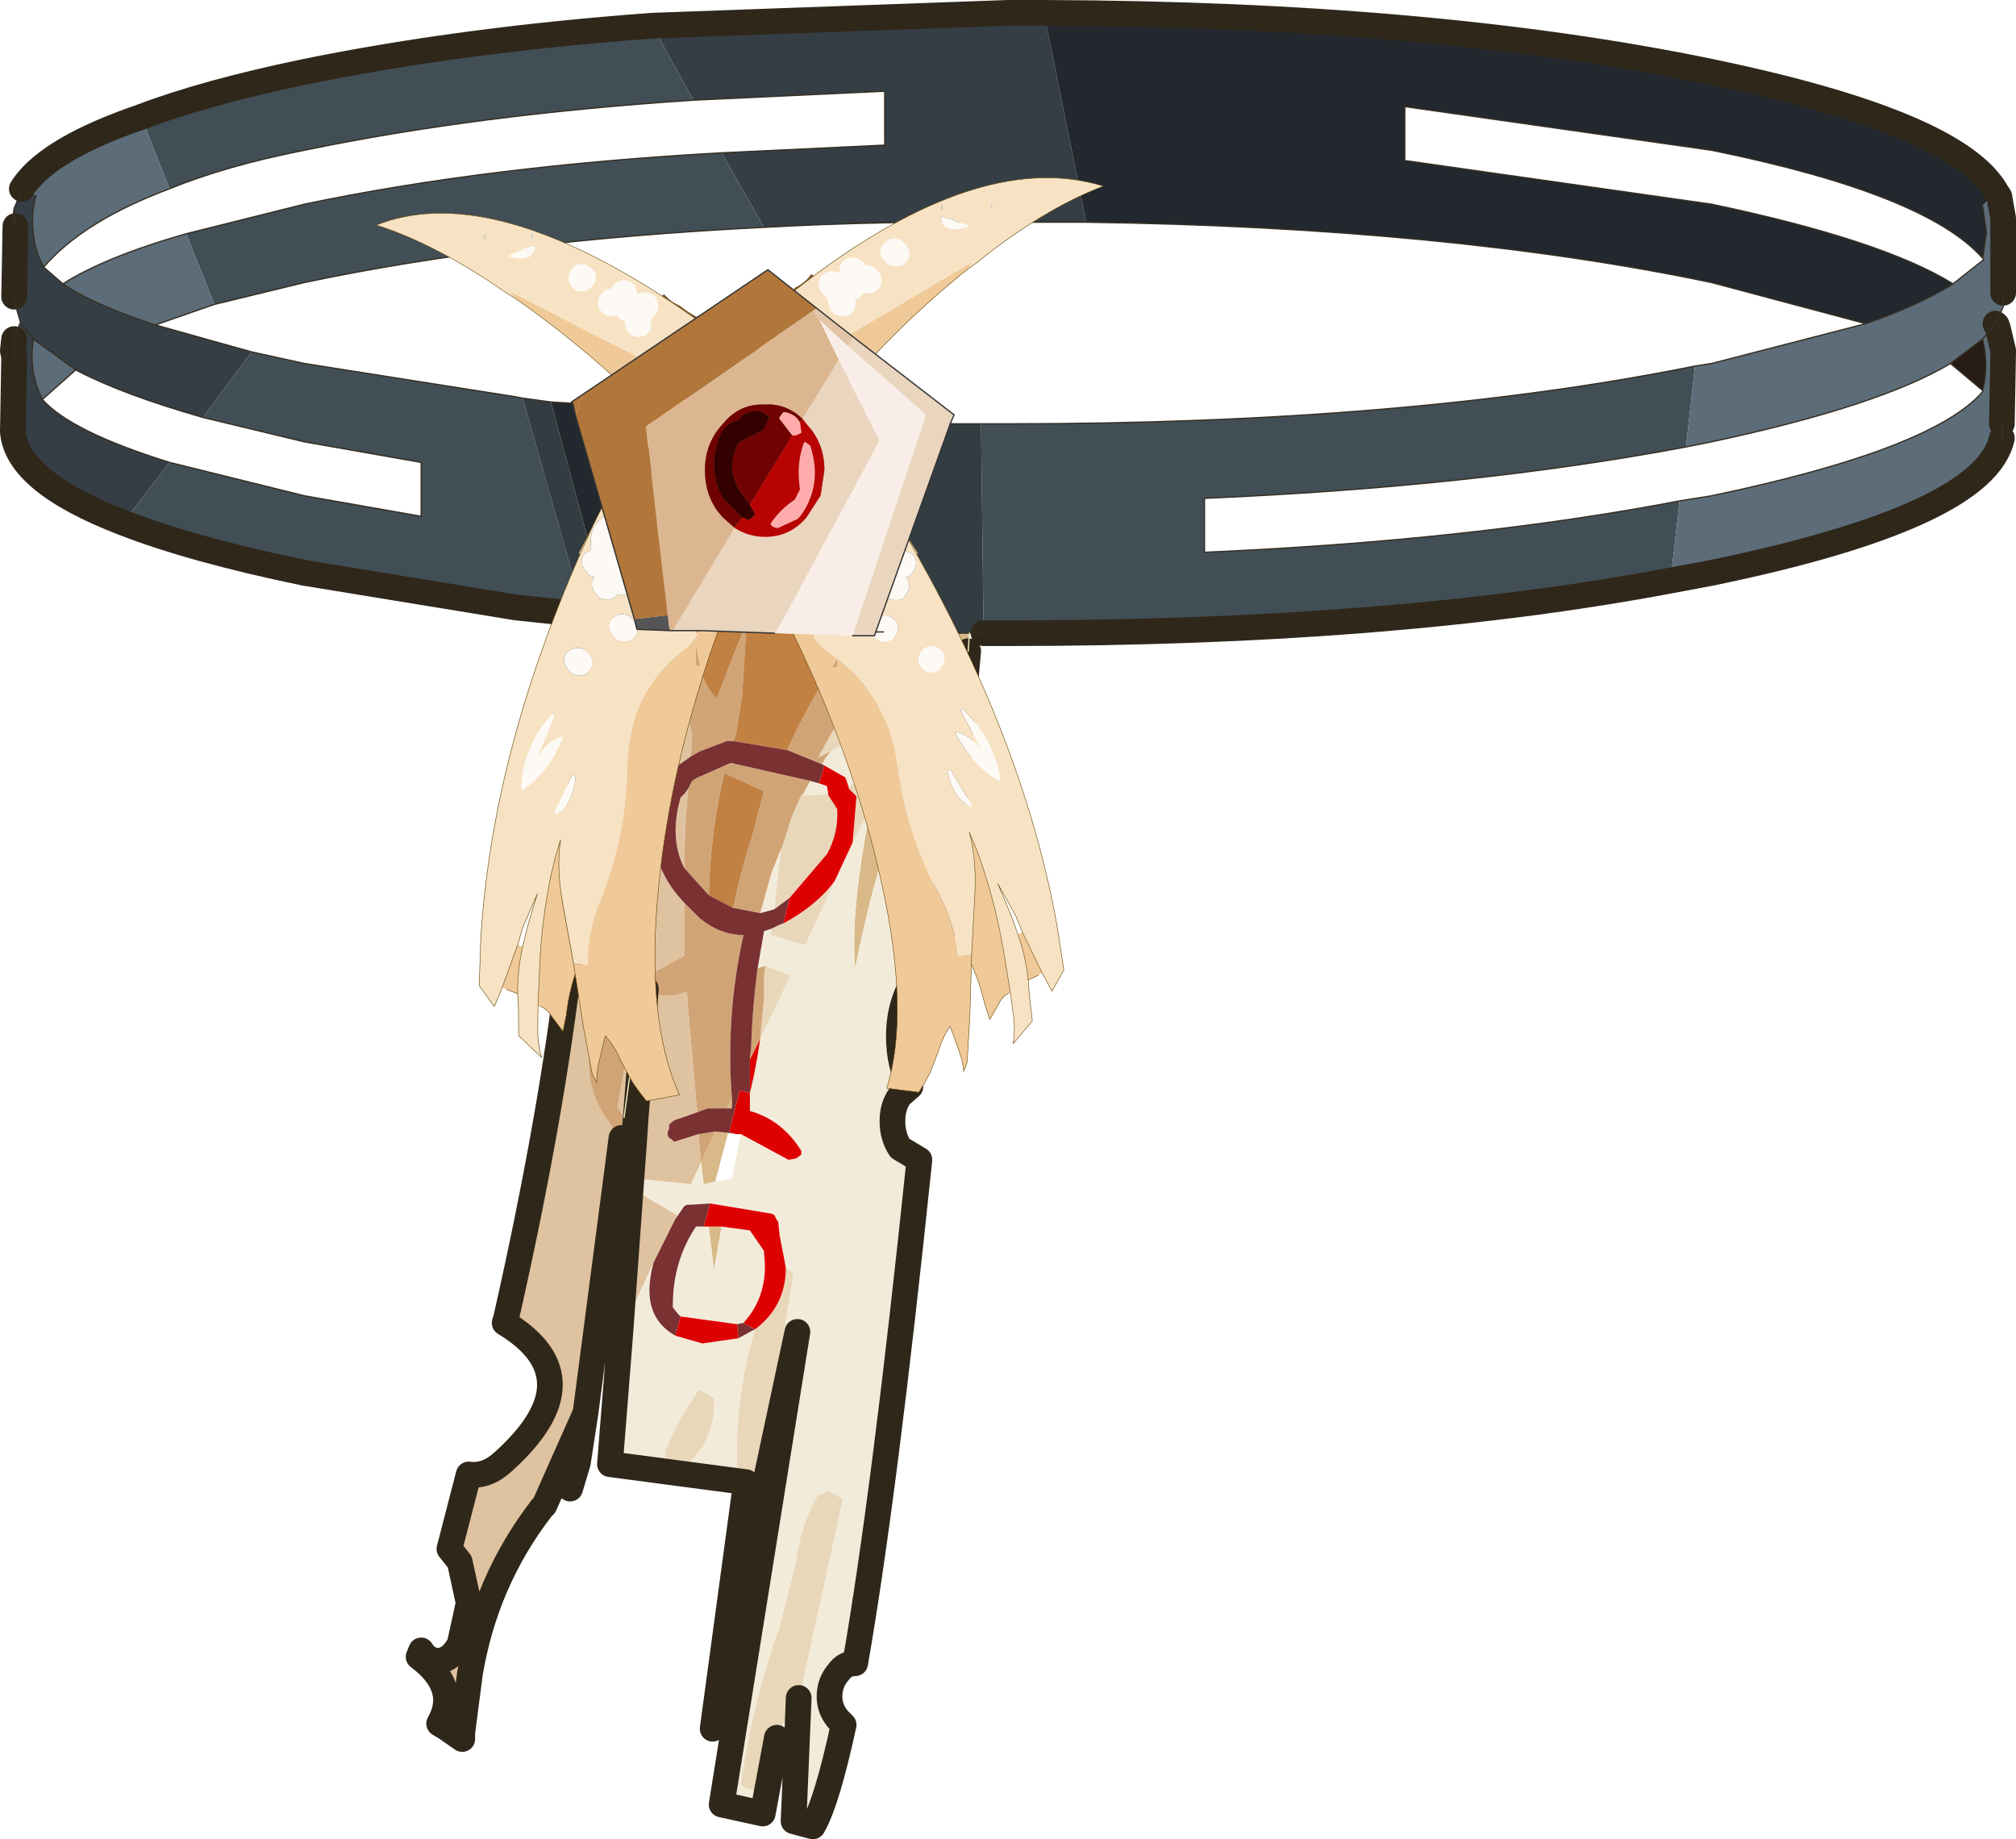 <?xml version="1.0"?>
<svg xmlns="http://www.w3.org/2000/svg" xmlns:xlink="http://www.w3.org/1999/xlink" width="78.5px" height="71.6px"><g transform="matrix(1, 0, 0, 1, -235.75, -164.15)"><use xlink:href="#object-0" width="78.5" height="71.6" transform="matrix(1, 0, 0, 1, 235.75, 164.15)"/><use xlink:href="#object-1" width="104.15" height="34.25" transform="matrix(0.224, 0.316, -0.316, 0.224, 258.6, 167.1)"/><use xlink:href="#object-3" width="104.15" height="34.25" transform="matrix(-0.194, 0.335, 0.359, 0.208, 269.4, 166)"/><use xlink:href="#object-5" width="15.4" height="15.5" transform="matrix(1, 0, 0, 1, 258.05, 174.65)"/></g><defs><g transform="matrix(1, 0, 0, 1, -235.75, -164.15)" id="object-0"><path fill-rule="evenodd" fill="#353e44" stroke="none" d="M261.15 165.15L275 164.65L276.4 164.65L278.05 172.8L275 172.8Q270 172.75 265.5 173L263.85 170.1L270.2 169.8L270.2 167.7L262.75 168.05L261.15 165.15M240.55 184.5Q236.4 182.9 236.25 180.95L236.3 178.05L236.3 177.35L236.3 177.25L236.55 176.7L236.3 175.85L236.3 175.7L236.35 172.95L236.3 172.25L236.35 172.15L236.6 171.5L237.15 171.75Q236.95 172.5 237.05 173.25Q237.1 173.9 237.45 174.55L238.2 175.2Q239.35 176 241.8 176.8L245.55 177.85L243.65 180.4Q240.5 179.5 238.7 178.55L237.05 177.35Q236.85 178.6 237.4 179.7Q238.5 180.95 242.35 182.15L240.55 184.5M237.05 177.35L236.55 176.7L237.05 177.35"/><path fill-rule="evenodd" fill="#424e55" stroke="none" d="M261.15 165.15L262.75 168.05Q254.35 168.6 247.6 170Q244.55 170.6 242.35 171.5L241.25 168.7Q243.75 167.75 247.6 166.95Q253.7 165.7 261.15 165.15M263.85 170.1L265.5 173Q255.4 173.5 247.6 175.15L244.1 176L243 173.25L247.6 172.1Q254.75 170.6 263.85 170.1M300.8 186.75Q289.95 188.8 275 188.8L274.05 188.8L273.95 180.65L275 180.65Q290.6 180.65 301.75 178.4L301.4 181.55Q293.2 183.1 282.65 183.55L282.65 185.65Q293.05 185.2 301.15 183.65L300.8 186.75M257.75 188L255.85 187.8L247.6 186.45Q243.25 185.55 240.55 184.5L242.35 182.15L247.6 183.45L252.15 184.25L252.15 182.15L247.6 181.35L243.65 180.4L245.55 177.85L247.6 178.3L255.85 179.6L256.1 179.65L258.5 188.1L257.75 188"/><path fill-rule="evenodd" fill="#22282d" stroke="none" d="M278.05 172.8L276.4 164.65Q291.55 164.7 302.4 166.95Q312 168.95 313.5 171.65L312.95 172.15L313.1 173.2L312.95 174.2Q310.75 171.7 302.4 170L290.45 168.3L290.45 170.4L302.4 172.1Q309.05 173.5 311.8 175.2Q310.55 176 308.4 176.75L302.4 175.15Q292.15 173 278.05 172.8M259.45 188.15L257.2 179.8L258.05 179.85L258.15 180.3L260.45 188.25L259.45 188.15"/><path fill-rule="evenodd" fill="#5c6c78" stroke="none" d="M313.5 171.65L313.6 171.8L313.75 172.65L313.75 172.75L313.75 175.55L313.75 176.1L313.45 176.75L313.5 176.8L313.55 176.95L313.75 177.8L313.75 177.85L313.7 180.65L313.7 181.2Q313.05 184.25 302.4 186.45L300.8 186.75L301.15 183.65L302.4 183.45Q311 181.65 312.95 179.4L312.95 179.35Q313.2 178.4 312.95 177.35L313.45 176.75L312.95 177.35L311.7 178.3Q308.95 179.95 302.4 181.35L301.4 181.55L301.75 178.4L302.4 178.3L308.4 176.75Q310.55 176 311.8 175.2L313 174.25L312.95 174.2L313.1 173.2L312.95 172.15L313.5 171.65M236.7 171.35Q237.75 169.9 241.25 168.7L242.35 171.5Q239 172.75 237.45 174.55Q237.1 173.9 237.05 173.25Q236.95 172.5 237.15 171.75L236.7 171.35M238.2 175.2Q239.85 174.15 243 173.25L244.1 176L241.8 176.8Q239.35 176 238.2 175.2M238.7 178.55L237.4 179.7Q236.85 178.6 237.05 177.35L238.7 178.55"/><path fill-rule="evenodd" fill="#323c41" stroke="none" d="M274.05 188.8L273.5 188.8L272.85 188.8L271.95 188.8L270.15 188.75L269.85 188.75L272.75 180.65L273.45 180.65L273.95 180.65L274.05 188.8M256.1 179.65L257.2 179.8L259.45 188.15L258.8 188.1L258.7 188.1L258.5 188.1L256.1 179.65"/><path fill-rule="evenodd" fill="#d8b987" stroke="none" d="M273.5 188.8L273.45 189.5L272.55 189.4L272.85 188.8L273.5 188.8M269.75 195.35L272.55 189.4L270.75 195.5L270.65 195.8Q269.65 198.75 269.05 201.85Q268.85 199.65 269.65 195.6L269.7 195.5L269.75 195.35M263.6 210.15L263.15 210.25L263.05 209.4L263.6 208.2L264.1 208.25L263.6 210.15M264.05 207.3L264.25 206.9L264.25 207.3L264.05 207.3M259.8 194.9L258.85 201.35L258.25 203.5L258.45 201.5Q258.75 198.35 259.8 194.9M263.85 211.9L263.55 213.6L263.35 211.9L263.85 211.9"/><path fill-rule="evenodd" fill="#f3ebda" stroke="none" d="M273.45 189.5L272.35 201.35Q271.85 201.55 271.45 202.15Q270.75 203.15 270.75 204.5Q270.75 205.6 271.2 206.45L270.8 206.8Q270.5 207.2 270.5 207.8Q270.5 208.4 270.8 208.85L271.55 209.3Q270.2 222.3 269.05 228.9Q268.65 228.9 268.4 229.25Q268.05 229.65 268.05 230.2Q268.05 230.7 268.4 231.1L268.6 231.3Q267.95 234.3 267.4 235.25L266.65 235.05L266.85 230.25L266.9 230.15L268.55 222.6L268.55 222.5L268.05 222.2L268 222.2L267.6 222.35Q266.9 223.55 266.75 224.95L266.1 227.5Q265 230.6 264.6 233.65Q265.05 234 265.5 233.65L265.55 233.4Q265.7 232.6 266 231.8L265.45 234.75L263.85 234.4L266.8 216L263.5 231.45L264.8 221.85L259.5 221.15L259.9 216.1L261.2 213.3L261.15 213.5Q260.7 215.4 262.05 216.15L263.1 216.45L264.5 216.25L264.95 216L265.15 215.9Q264.35 218.55 264.45 221.45L265.3 221.5L265.45 221.1L266.65 213.7L266.55 213.65L266.35 213.5L266.1 212.2L266.1 212.15L266.05 211.7L266 211.65L265.95 211.55L265.9 211.45L265.8 211.4L263.4 211L262.65 211.05L262.5 211.05L262.4 211.1L262.05 211.6L262.1 211.45L260.4 210.45L260.7 210.05L262.65 210.25L263.05 209.4L263.15 210.25L263.6 210.15L264.25 210.05L264.6 208.3L266.45 209.3L266.75 209.25L266.95 209.1L266.95 209L266.95 208.95Q266.2 207.75 264.95 207.4L264.95 206.7L265.1 206.05L265.25 205.25L265.35 204.6L266.55 202.1L266.5 202.1L265.55 201.75L265.25 201.85L265.5 200.4L265.8 200.3L265.75 200.55L267.1 200.95L268.25 198.45L268.95 196.95L269.75 195.35L269.7 195.5L269.65 195.6Q268.85 199.65 269.05 201.85Q269.65 198.75 270.65 195.8L270.75 195.5L272.55 189.4L273.45 189.5M258.55 219.15L258.25 221.1L257.95 222.1Q257.35 222.25 256.95 222.75L258.55 219.15M254.05 229.3L253.75 231.6L253.75 231.85L253.1 231.4L254.05 229.3M270.2 192.4L270.05 193.65L269.8 194L268.8 194.8L268.7 194.5L268.65 194.4L268.55 194.35L267.85 193.95L267.75 193.9L267.9 193.65L268.1 193.4L268.95 192.95L269.35 191.8L270.15 191.85L270.2 192.4M268 195.05L267.55 195.1L267 195.1L267.3 194.55L267.65 194.65L267.95 194.75L268 195.05M266.15 197.3L265.9 199.55L265.35 199.7L265.8 198.1L266.2 197.1L266.15 197.3M262.25 215.4L262.2 215.35L262.15 215.3L261.95 215.05L261.95 214.95Q261.95 213.25 262.85 211.9L263.15 211.9L263.35 211.9L263.55 213.6L263.85 211.9L264.95 212.05L265.5 212.85L265.5 212.95Q265.7 214.55 264.7 215.65L264.45 215.7L262.25 215.4M263.4 218.5L263 218.25L262.9 218.35Q262.15 219.4 261.65 220.65Q261.6 221.25 262.25 221.3L262.45 221.2Q263.65 220.15 263.55 218.6L263.4 218.5"/><path fill-rule="evenodd" fill="#e9d7ba" stroke="none" d="M266.85 230.25L266.75 230.5L266.6 230.6L266.5 230.75L266 231.8Q265.7 232.6 265.55 233.4L265.5 233.65Q265.05 234 264.6 233.65Q265 230.6 266.1 227.5L266.75 224.95Q266.9 223.55 267.6 222.35L268 222.2L268.05 222.2L268.55 222.5L268.55 222.6L266.9 230.15L266.85 230.25M268.1 193.4L267.6 193.65L268.15 192.65L268.35 192.35Q269.3 190.9 270.5 189.95L270.2 192.4L270.15 191.85L269.35 191.8L268.95 192.95L268.1 193.4M270.05 193.65L269.75 195.35L268.95 196.95L269.1 195.15L268.8 194.85L268.8 194.8L269.8 194L270.05 193.65M268.25 198.45L267.1 200.95L265.75 200.55L265.8 200.3L266.1 200.15L266.25 200.1Q267.55 199.4 268.25 198.45M265.55 201.75L266.5 202.1L266.55 202.1L265.35 204.6L265.5 203L265.5 202.2L265.55 201.75M266.35 213.5L266.55 213.65L266.65 213.7L265.45 221.1L265.3 221.5L264.45 221.45Q264.35 218.55 265.15 215.9Q266.35 215 266.35 213.5M268 195.05L268 195.1L268.35 195.65Q268.4 196.6 267.95 197.4L266.5 199.1L266.3 199.25L265.9 199.55L266.15 197.3L266.6 195.9L266.95 195.1L267 195.1L267.55 195.1L268 195.05M263.4 218.5L263.55 218.6Q263.65 220.15 262.45 221.2L262.25 221.3Q261.6 221.25 261.65 220.65Q262.15 219.4 262.9 218.35L263 218.25L263.4 218.5"/><path fill-rule="evenodd" fill="#dfc29f" stroke="none" d="M259.9 216.1L260.45 208.45L260.5 207.7L260.9 202.65Q261.5 203.05 262.2 202.85L262.5 202.75L262.55 203.5L262.9 207.45L262.2 207.7Q261.95 207.75 261.8 207.95L261.8 208.1L261.75 208.2L261.75 208.3L261.75 208.35L261.8 208.45L261.9 208.5L262 208.6L262.95 208.3L263.05 209.4L262.65 210.25L260.7 210.05L260.4 210.45L262.1 211.45L262.05 211.6L261.2 213.3L259.9 216.1M259.95 208.45L258.55 219.15L256.95 222.75L256.85 222.85Q254.65 225.7 254.05 229.3L253.1 231.4L252.85 231.25Q253.65 229.85 252.05 228.65L252.15 228.4Q252.4 228.8 252.8 228.8Q253.3 228.8 253.65 228.15L254 226.55L253.65 224.95L253.25 224.45L254 221.55Q254.7 221.65 255.35 221.05Q258.95 217.8 255.4 215.65L255.45 215.5Q257.25 207.55 257.95 201.4L258.35 194.9L258.35 194L258.35 193.95Q258.3 190.55 257.75 188L258.5 188.1L258.7 188.1Q258.3 190.3 258.7 192.5L258.85 192.65L259.25 191.9L260.5 189.35L260.8 188.65L260.95 188.65L261 188.95L261 189.2L260.95 189.5Q260.85 190.7 260.35 191.9L259.85 192.95Q259.5 193.5 259.55 194Q259.5 194.45 259.8 194.9Q260 193.35 260.55 192Q261 190.8 261.75 189.75L262.2 189.1L262.5 188.7L262.85 188.7L262.85 188.8L262.85 189.25L262.85 189.6L262.85 190.05L262.8 191.05L262.45 191.3L262.7 192.85L262.65 193.6L261.8 194.2Q260.35 197.15 262.4 199.3L262.4 200.3L262.4 201.35L260.95 202.15L261.05 200.35L260.05 207.65L259.8 207.25L260.45 203.5L259.7 203.05Q257.95 205.2 259.2 207.45L259.6 208.05L259.95 208.45M262.55 194.85Q262.4 196.4 262.4 197.95Q261.8 196.8 262.25 195.2L262.4 195.05L262.55 194.85M259.8 194.9Q258.75 198.35 258.45 201.5L258.25 203.5L258.85 201.35L259.8 194.9"/><path fill-rule="evenodd" fill="#d1a476" stroke="none" d="M260.45 208.45L259.95 208.45L259.6 208.05L259.2 207.45Q257.95 205.2 259.7 203.05L260.45 203.5L259.8 207.25L260.05 207.65L260.5 207.7L260.45 208.45M272.85 188.8L272.55 189.4L269.75 195.35L270.05 193.65L270.2 192.4L270.5 189.95Q269.3 190.9 268.35 192.35L268.15 192.65L267.6 193.65L268.1 193.4L267.9 193.65L267.75 193.9L266.4 193.35Q267.15 191.7 268.15 190.15L268.35 190.1L268.3 191.35L270.9 189L270.95 189.1Q270.95 190.55 271.25 191.5Q271.95 190.45 271.95 188.8L272.85 188.8M260.95 188.65L261.5 188.7Q261.25 189.05 261.25 189.6L261.25 189.75L261.5 189.7L261.75 189.35L261.85 189.1L262.25 188.9L262.2 188.75L262.15 188.7L262.5 188.7L262.2 189.1L261.75 189.75Q261 190.8 260.55 192Q260 193.35 259.8 194.9Q259.5 194.45 259.55 194Q259.5 193.5 259.85 192.95L260.35 191.9Q260.85 190.7 260.95 189.5L261 189.2L261 188.95L260.95 188.65M264.65 188.75L264.8 188.75L264.7 190.35L264.65 191.2L264.4 192.8L264.3 193L264.05 193L263 193.4L262.65 193.6L262.7 192.85L262.45 191.3L262.8 191.05L262.85 190.05L263 190.1Q263.15 190.8 263.65 191.35L264.65 188.8L264.65 188.75M265.25 201.85L265.55 201.75L265.5 202.2L265.5 203L265.35 204.6L264.95 205.4L265 204.9Q265.05 203.35 265.25 201.85M267 195.1L266.95 195.1L266.6 195.9L266.15 197.3L266.2 197.1L265.8 198.1L265.35 199.7L264.35 199.5L264.3 199.5Q264.6 198.05 265.05 196.65L265.5 194.95L263.95 194.25Q263.4 196.6 263.35 199L262.4 197.95Q262.4 196.4 262.55 194.85L262.7 194.55L262.85 194.45L264.2 193.85L267.3 194.55L267 195.1M262.4 199.3L263 199.9Q263.8 200.55 264.7 200.55Q264 203.7 264.25 206.9L264.05 207.3L263.3 207.3L262.9 207.45L262.55 203.5L262.5 202.75L262.2 202.85Q261.5 203.05 260.9 202.65L260.95 202.15L262.4 201.35L262.4 200.3L262.4 199.3M263.6 208.2L263.05 209.4L262.95 208.3L263.6 208.2"/><path fill-rule="evenodd" fill="#6d4d41" stroke="none" d="M236.6 171.5L236.7 171.35L237.15 171.75L236.6 171.5"/><path fill-rule="evenodd" fill="#261b15" stroke="none" d="M312.95 179.35L311.7 178.3L312.95 177.35Q313.2 178.4 312.95 179.35"/><path fill-rule="evenodd" fill="#c08143" stroke="none" d="M258.7 188.1L258.8 188.1L259.45 188.15L260.45 188.25L260.55 188.65L260.8 188.65L260.5 189.35L259.25 191.9L258.85 192.65L258.7 192.5Q258.3 190.3 258.7 188.1M262.85 188.8L263.05 188.7L264.65 188.75L264.65 188.8L263.65 191.35Q263.15 190.8 263 190.1L262.85 189.25L262.85 188.8M264.8 188.75L268.95 188.9L268.95 188.95L268.95 188.9L269.8 188.9L269.85 188.75L270.15 188.75L271.95 188.8Q271.95 190.45 271.25 191.5Q270.95 190.55 270.95 189.1L270.9 189L268.3 191.35L268.35 190.1L268.35 189.8L268.15 190.15Q267.15 191.7 266.4 193.35L264.3 193L264.4 192.8L264.65 191.2L264.7 190.35L264.8 188.75M263.35 199Q263.4 196.6 263.95 194.25L265.5 194.95L265.05 196.65Q264.6 198.05 264.3 199.5L263.35 199"/><path fill-rule="evenodd" fill="#b1763a" stroke="none" d="M258.05 179.85L258 179.8L258.45 179.5L258.15 180.3L258.05 179.85"/><path fill-rule="evenodd" fill="#84622b" stroke="none" d="M261.5 188.7L262.15 188.7L262.2 188.75L262.25 188.9L261.85 189.1L261.75 189.35L261.5 189.7L261.25 189.75L261.25 189.6Q261.25 189.05 261.5 188.7"/><path fill-rule="evenodd" fill="#793132" stroke="none" d="M264.3 193L266.4 193.35L267.75 193.9L267.85 193.95L267.65 194.65L267.3 194.55L264.2 193.85L262.85 194.45L262.7 194.55L262.55 194.85L262.4 195.05L262.25 195.2Q261.8 196.8 262.4 197.95L263.35 199L264.3 199.5L264.35 199.5L265.35 199.7L265.9 199.55L266.3 199.25L266.5 199.1L266.25 200.1L266.1 200.15L265.8 200.3L265.5 200.4L265.25 201.85Q265.05 203.35 265 204.9L264.95 205.4L264.95 206.7L264.55 206.6L264.15 208.2L264.4 208.3L264.1 208.25L263.6 208.2L262.95 208.3L262 208.6L261.9 208.5L261.8 208.45L261.75 208.35L261.75 208.3L261.75 208.2L261.8 208.1L261.8 207.95Q261.95 207.75 262.2 207.7L262.9 207.45L263.3 207.3L264.05 207.3L264.25 207.3L264.25 206.9Q264 203.7 264.7 200.55Q263.8 200.55 263 199.9L262.4 199.3Q260.35 197.15 261.8 194.2L262.65 193.6L263 193.4L264.05 193L264.3 193M262.05 211.6L262.4 211.1L262.5 211.05L262.65 211.05L263.4 211L263.15 211.9L262.85 211.9Q261.95 213.25 261.95 214.95L261.95 215.05L262.15 215.3L262.2 215.35L262.25 215.4L262.05 216.15Q260.7 215.4 261.15 213.5L261.2 213.3L262.05 211.6M265.15 215.9L264.95 216L264.5 216.25L264.45 215.7L264.7 215.65L265.15 215.9"/><path fill-rule="evenodd" fill="#de0101" stroke="none" d="M268.95 196.95L268.25 198.45Q267.55 199.4 266.25 200.1L266.5 199.1L267.95 197.4Q268.4 196.6 268.35 195.65L268 195.1L268 195.05L267.95 194.75L267.65 194.65L267.85 193.95L268.55 194.35L268.65 194.4L268.7 194.5L268.8 194.8L268.8 194.85L269.1 195.15L268.95 196.95M265.35 204.6L265.25 205.25L265.1 206.05L264.95 206.7L264.95 207.4Q266.2 207.75 266.95 208.95L266.95 209L266.95 209.1L266.75 209.25L266.45 209.3L264.6 208.3L264.4 208.3L264.15 208.2L264.55 206.6L264.95 206.7L264.95 205.4L265.35 204.6M263.4 211L265.8 211.4L265.9 211.45L265.95 211.55L266 211.65L266.05 211.7L266.1 212.15L266.1 212.2L266.35 213.5Q266.35 215 265.15 215.9L264.7 215.65Q265.7 214.55 265.5 212.95L265.5 212.85L264.95 212.05L263.85 211.9L263.35 211.9L263.15 211.9L263.4 211M264.5 216.25L263.1 216.45L262.05 216.15L262.25 215.4L264.45 215.7L264.5 216.25"/><path fill="none" stroke="#2f271a" stroke-width="1" stroke-linecap="round" stroke-linejoin="round" d="M276.4 164.65L275 164.65L261.15 165.15Q253.7 165.7 247.6 166.95Q243.75 167.75 241.25 168.7Q237.75 169.9 236.7 171.35L236.6 171.5M276.4 164.65Q291.55 164.7 302.4 166.95Q312 168.95 313.5 171.65L313.6 171.8L313.75 172.65L313.75 172.75L313.75 175.55M313.45 176.75L313.5 176.8L313.55 176.95L313.75 177.8L313.75 177.85L313.7 180.65M313.7 181.2Q313.05 184.25 302.4 186.45L300.8 186.75Q289.95 188.8 275 188.8L274.05 188.8M273.45 189.5L272.35 201.35Q271.85 201.55 271.45 202.15Q270.75 203.15 270.75 204.5Q270.75 205.6 271.2 206.45L270.8 206.8Q270.5 207.2 270.5 207.8Q270.5 208.4 270.8 208.85L271.55 209.3Q270.2 222.3 269.05 228.9Q268.65 228.9 268.4 229.25Q268.05 229.65 268.05 230.2Q268.05 230.7 268.4 231.1L268.6 231.3Q267.95 234.3 267.4 235.25L266.65 235.05L266.85 230.25M266 231.8L265.45 234.75L263.85 234.4L266.8 216L263.5 231.45L264.8 221.85L259.5 221.15L259.9 216.1L260.45 208.45L260.5 207.7L260.9 202.65M259.95 208.45L258.55 219.15L258.25 221.1L257.95 222.1M256.95 222.75L256.85 222.85Q254.65 225.7 254.05 229.3L253.75 231.6L253.75 231.85L253.1 231.4L252.85 231.25Q253.65 229.85 252.05 228.65L252.15 228.4Q252.4 228.8 252.8 228.8Q253.3 228.8 253.65 228.15L254 226.55L253.65 224.95L253.25 224.45L254 221.55Q254.7 221.65 255.35 221.05Q258.95 217.8 255.4 215.65L255.45 215.5Q257.25 207.55 257.95 201.4L258.35 194.9L258.35 194L258.35 193.95Q258.3 190.55 257.75 188L255.85 187.8L247.6 186.45Q243.25 185.55 240.55 184.5Q236.4 182.9 236.25 180.95L236.3 178.05L236.25 177.8L236.3 177.35M236.3 175.7L236.35 172.95M256.95 222.75L258.55 219.15"/><path fill="none" stroke="#362f23" stroke-width="0.05" stroke-linecap="round" stroke-linejoin="round" d="M262.75 168.05L270.2 167.7L270.2 169.8L263.85 170.1Q254.75 170.6 247.6 172.1L243 173.25Q239.85 174.15 238.2 175.2L237.45 174.55Q239 172.75 242.35 171.5Q244.55 170.6 247.6 170Q254.35 168.6 262.75 168.05M265.5 173Q270 172.75 275 172.8L278.05 172.8Q292.15 173 302.4 175.15L308.4 176.75L302.4 178.3L301.75 178.4Q290.6 180.65 275 180.65L273.95 180.65L273.45 180.65M313.75 175.55L313.75 176L313.75 176.1L313.45 176.75L312.95 177.35Q313.2 178.4 312.95 179.35L312.95 179.4Q311 181.65 302.4 183.45L301.15 183.65Q293.05 185.2 282.65 185.65L282.65 183.55Q293.2 183.1 301.4 181.55L302.4 181.35Q308.95 179.95 311.7 178.3L312.95 179.35M313.7 180.65L313.75 181.1L313.7 181.2L313.7 180.65M274.05 188.8L273.5 188.8L272.85 188.8L271.95 188.8L270.15 188.75M236.3 177.35L236.3 177.25L236.55 176.7L236.3 175.85L236.3 175.7M236.35 172.95L236.25 172.65L236.3 172.25L236.35 172.15L236.6 171.5M257.2 179.8L256.1 179.65L255.85 179.6L247.6 178.3L245.55 177.85L241.8 176.8L244.1 176L247.6 175.15Q255.4 173.5 265.5 173M258.5 188.1L258.7 188.1L258.8 188.1L259.45 188.15L260.45 188.25M257.2 179.8L258.05 179.85M243.65 180.4L247.6 181.35L252.15 182.15L252.15 184.25L247.6 183.45L242.35 182.15Q238.5 180.95 237.4 179.7L238.7 178.55L237.05 177.35Q236.85 178.6 237.4 179.7M257.75 188L258.5 188.1M312.95 174.2L313 174.25L311.8 175.2Q310.55 176 308.4 176.75M312.95 172.15L313.1 173.2L312.95 174.2Q310.75 171.7 302.4 170L290.45 168.3L290.45 170.4L302.4 172.1Q309.05 173.5 311.8 175.2M313.75 175.55L313.75 176.1M312.95 177.35L311.7 178.3M237.15 171.75Q236.95 172.5 237.05 173.25Q237.1 173.9 237.45 174.55M236.3 172.25L236.35 172.95M236.3 177.35L236.3 178.05M238.2 175.2Q239.35 176 241.8 176.8M236.55 176.7L237.05 177.35M238.7 178.55Q240.5 179.5 243.65 180.4"/><path fill="none" stroke="#f1e8b8" stroke-width="0.05" stroke-linecap="round" stroke-linejoin="round" d="M273.5 188.8L273.45 189.5M260.05 207.65L261.05 200.35L260.95 202.15"/><path fill="none" stroke="#333333" stroke-width="0.05" stroke-linecap="round" stroke-linejoin="round" d="M258.05 179.85L258 179.8L258.45 179.5"/></g><g transform="matrix(1, 0, 0, 1, -19.8, 0.4)" id="object-1"><use xlink:href="#object-2" width="104.15" height="34.25" transform="matrix(1, 0, 0, 1, 19.8, -0.4)"/></g><g transform="matrix(1, 0, 0, 1, -19.8, 0.4)" id="object-2"><path fill-rule="evenodd" fill="#f0c999" stroke="none" d="M119.55 18.3Q119.45 19.1 119.85 19.75L120.6 21.4L119 20.9Q117.05 20.1 115 19.7L119.05 22.75L122.8 25.75L123.35 26.55Q122.5 26.05 121.05 25.65L118.85 25.05Q119.3 26.3 120.25 27.5L121.5 29.4L122 30.4L122.45 31.45L120.25 33.85Q115.45 27.55 103.15 22.35Q92.3 17.75 79 15.35L75.6 14.8L74.2 14.6L67.6 13.8L67.6 13.6L67.6 9.75L67.6 5.8L69.7 7.3L71.1 8.4L74.75 11.05L77.75 13.1L78.2 13.35L79.3 13.7L80.8 13.5Q87.5 10.65 94.45 14.25Q100.45 17.4 107.35 18.3Q110.65 18.7 113.55 20.3L114.2 19.1L109.6 15.45Q106.7 13.15 104.05 12.2Q106.85 12.75 109.6 13.75L110.2 13.95Q113 14.95 115.7 16.25L119.6 18.15L119.55 18.3M53.4 13.5L51.9 13.75Q42.15 15.4 33.8 18.45L32.9 18.5L42.2 13.65L42.85 13.3L45.6 11.85L53 8.05L53.85 9.6L53.9 9.75L54.6 10.95L55.45 11.95L56.2 12.9L56.3 13.05L53.4 13.5M119.85 14.4L119.8 14.85L119.6 15.95Q117.55 14.8 115.25 14.15L115.35 13.65L119.85 14.4M115 19.7L114.2 19.1L115 19.7"/><path fill-rule="evenodd" fill="#ac7b40" stroke="none" d="M67.6 13.6L64.5 13.5L64.1 13.5L61.35 13.45Q57.25 13.35 53.4 13.5L56.3 13.05L56.2 12.9L55.45 11.95L54.6 10.95L53.9 9.75L53.85 9.6L53 8.05L52.1 6.5L51.35 5.35L53.1 8.05L54.65 7.85Q54.1 8.25 53.7 8.9L57.1 9.4L62 9.9L62 10L62.15 9.95L67.4 9.75L67.6 9.75L67.6 13.6M67.35 0.65L67.35 0.45L67.6 0.5L67.6 1.55L67.6 1.65L67.6 1.7L67.4 1L67.35 0.65M51.2 3.3L50.85 4.5L50.2 3.45L51.25 3.15L51.2 3.3"/><path fill-rule="evenodd" fill="#f7e3c4" stroke="none" d="M33.8 18.45L33 18.8L30.7 19.65Q24 22.35 19.8 25.55Q22.55 14.25 41.8 6.4L42.2 6.25Q46.05 4.7 50.2 3.45L50.85 4.5L50.85 4.55L51.35 5.35L52.1 6.5L53 8.05L45.6 11.85L42.85 13.3L42.2 13.65L32.9 18.5L33.8 18.45M67.35 0.45L67.35 0L67.6 0L67.6 -0.4L75.1 0.05L78.2 0.2L78.2 0.35Q100.3 2.65 116.85 10.45L120.85 12.45L121.9 14.65L121 14.55L119.85 14.4L115.35 13.65L113.6 13.25L109.9 12.85L110.4 12.95L113.5 13.65L115.25 14.15Q117.55 14.8 119.6 15.95L120.75 16.65L123.2 18L123.95 20.9Q122.85 19.8 121.3 19.05L119.6 18.15L115.7 16.25Q113 14.95 110.2 13.95L109.6 13.75Q106.85 12.75 104.05 12.2Q106.7 13.15 109.6 15.45L114.2 19.1L113.55 20.3Q110.65 18.7 107.35 18.3Q100.45 17.4 94.45 14.25Q87.5 10.65 80.8 13.5L79.3 13.7L78.2 13.35L77.75 13.1L74.75 11.05L71.1 8.4L69.7 7.3L67.6 5.8L67.6 1.7L67.6 1.65Q68.5 2 67.6 1.55L67.6 0.5L67.35 0.45M101.65 6.75L101.4 6.5Q97.55 4.75 93.55 5.6L93.55 5.85L98.3 6.45Q96.15 6.4 94.95 7.55Q98.85 8.1 101.65 6.75M102.15 10.55L101.85 10.4L97.8 10.1Q97.7 10.45 97.9 10.5Q100.55 11.6 102.15 10.55M89.05 5.3L88.8 4.65Q88.4 3.9 87.6 3.85L87.35 3.95Q86.4 4.2 86.3 5.25L86.4 5.65Q86.65 6.45 87.45 6.6Q88.8 6.7 89.05 5.3M82.45 5.95L82.15 6Q81.2 6.25 81.1 7.3L81.25 7.7Q81.45 8.5 82.25 8.7Q83.6 8.75 83.85 7.35L83.6 6.7Q83.25 5.95 82.45 5.95M79.55 2.55L79.45 2.6L79.6 2.1L79.35 1.5Q79 0.75 78.2 0.65L78.15 0.65L77.85 0.75L77.3 1.05Q74.4 -1 72.35 1.9Q71.95 1.25 71.2 1.25L70.9 1.3L70.55 1.45L70.3 1.65Q69.9 1.95 69.85 2.6L69.95 3.05Q70.25 3.8 71.05 3.95L71.2 4L71 4.4Q71.05 5.2 71.55 6Q72.8 7.9 74.1 8.6Q76.1 9.7 78.2 7.6L79.35 6.15L79.8 5.3Q80.8 5.2 81.05 4L80.8 3.35Q80.4 2.55 79.55 2.55M78.2 0.35L75.1 0.05L78.2 0.35M48.2 5.85L47.95 6.15L47.5 7.25Q47.5 7.55 47.75 7.45Q49.45 6.65 48.2 5.85M44.3 9.15L43.45 8.4L43.45 8.25L43.25 7.65Q42.9 7 42.2 6.9L42 6.85L41.75 6.9Q40.75 7.2 40.7 8.2L40.75 8.3Q40.35 7.9 39.75 7.9L39.5 7.95Q38.55 8.2 38.5 9.2L38.55 9.7L38.7 9.95Q38.45 10.25 38.45 10.65L38.55 11.1Q38.75 11.9 39.6 12.1Q40.8 12.2 41.15 11.05Q41.8 11.05 42.2 10.7Q42.5 11 42.95 11.1Q44.25 11.15 44.5 9.75L44.3 9.15M34.7 11.65L34.85 12.15Q35.1 12.95 35.9 13.1Q37.2 13.2 37.45 11.75L37.3 11.15Q36.9 10.35 36.05 10.35L35.8 10.45Q34.85 10.65 34.7 11.65M29.5 13.35Q30.55 13.8 29.5 13.2L29.5 13.35M30.35 14.8L30.2 14.7L30.2 14.8L30.35 14.9L30.05 16.35L30.1 16.5Q32.05 14.9 30.75 13.75L30.55 14L30.35 14.8M26.8 17.15L26.8 17.25Q27.9 17.8 26.8 17.15"/><path fill-rule="evenodd" fill="#78552c" stroke="none" d="M42.2 6.25L42.2 5.95Q43.15 5.9 44.15 5.3Q45.5 4.95 47 4L47.1 3.95L49.95 3.1L51.05 2.7L51.2 2.65L67.35 0.65L67.4 1L67.6 1.7L67.6 5.8L67.6 9.75L67.4 9.75L62.15 9.95L62 10L62 9.9L57.1 9.4L53.7 8.9Q54.1 8.25 54.65 7.85L53.1 8.05L51.35 5.35L50.85 4.55L50.85 4.5L51.2 3.3L51.25 3.15L50.2 3.45Q46.05 4.7 42.2 6.25M62 1.95L51.2 3.3L62 1.95"/><path fill-rule="evenodd" fill="#fdf9f4" stroke="none" d="M101.65 6.75Q98.85 8.1 94.95 7.55Q96.15 6.4 98.3 6.45L93.55 5.85L93.55 5.6Q97.55 4.75 101.4 6.5L101.65 6.75M102.15 10.55Q100.55 11.6 97.9 10.5Q97.7 10.45 97.8 10.1L101.85 10.4L102.15 10.55M89.05 5.3Q88.8 6.7 87.45 6.6Q86.65 6.45 86.4 5.65L86.3 5.25Q86.4 4.2 87.35 3.95L87.6 3.85Q88.4 3.9 88.8 4.65L89.05 5.3M82.45 5.95Q83.25 5.95 83.6 6.7L83.85 7.35Q83.6 8.75 82.25 8.7Q81.45 8.5 81.25 7.7L81.1 7.3Q81.2 6.25 82.15 6L82.45 5.95M79.55 2.55Q80.4 2.55 80.8 3.35L81.05 4Q80.8 5.2 79.8 5.3L79.35 6.15L78.2 7.6Q76.1 9.7 74.1 8.6Q72.8 7.9 71.55 6Q71.05 5.2 71 4.4L71.2 4L71.05 3.95Q70.25 3.8 69.95 3.05L69.85 2.6Q69.9 1.95 70.3 1.65L70.55 1.45L70.9 1.3L71.2 1.25Q71.95 1.25 72.35 1.9Q74.4 -1 77.3 1.05L77.85 0.75L78.15 0.65L78.2 0.65Q79 0.75 79.35 1.5L79.6 2.1L79.45 2.6L79.55 2.55M67.6 1.55Q68.5 2 67.6 1.65L67.6 1.55M48.2 5.85Q49.45 6.65 47.75 7.45Q47.5 7.55 47.5 7.25L47.95 6.15L48.2 5.85M44.3 9.15L44.5 9.75Q44.25 11.15 42.95 11.1Q42.5 11 42.2 10.7Q41.8 11.05 41.15 11.05Q40.8 12.2 39.6 12.1Q38.75 11.9 38.55 11.1L38.45 10.65Q38.45 10.25 38.7 9.95L38.55 9.7L38.5 9.2Q38.55 8.2 39.5 7.95L39.75 7.9Q40.35 7.9 40.75 8.3L40.7 8.2Q40.75 7.2 41.75 6.9L42 6.85L42.2 6.9Q42.9 7 43.25 7.65L43.45 8.25L43.45 8.4L44.3 9.15M34.7 11.65Q34.85 10.65 35.8 10.45L36.05 10.35Q36.9 10.35 37.3 11.15L37.45 11.75Q37.2 13.2 35.9 13.1Q35.1 12.95 34.85 12.15L34.7 11.65M29.5 13.35L29.5 13.2Q30.55 13.8 29.5 13.35M30.35 14.8L30.55 14L30.75 13.75Q32.05 14.9 30.1 16.5L30.05 16.35L30.35 14.9L30.2 14.8L30.2 14.7L30.35 14.8M26.8 17.15Q27.9 17.8 26.8 17.25L26.8 17.15"/><path fill="none" stroke="#644809" stroke-width="0.05" stroke-linecap="round" stroke-linejoin="round" d="M119.55 18.3Q119.45 19.1 119.85 19.75L120.6 21.4L119 20.9Q117.05 20.1 115 19.7L119.05 22.75L122.8 25.75L123.35 26.55Q122.5 26.05 121.05 25.65L118.85 25.05Q119.3 26.3 120.25 27.5L121.5 29.4L122 30.4L122.45 31.45L120.25 33.85Q115.45 27.55 103.15 22.35Q92.3 17.75 79 15.35L75.6 14.8L74.2 14.6L67.6 13.8M67.6 13.6L64.5 13.5L64.1 13.5L61.35 13.45Q57.25 13.35 53.4 13.5L51.9 13.75Q42.15 15.4 33.8 18.45L33 18.8L30.7 19.65Q24 22.35 19.8 25.55Q22.55 14.25 41.8 6.4L42.2 6.25Q46.05 4.7 50.2 3.45L51.25 3.15M67.6 -0.4L75.1 0.05L78.2 0.2M78.2 0.35Q100.3 2.65 116.85 10.45L120.85 12.45L121.9 14.65L121 14.55L119.85 14.4L115.35 13.65L113.6 13.25L109.9 12.85L110.4 12.95L113.5 13.65L115.25 14.15Q117.55 14.8 119.6 15.95L119.8 14.85M119.6 15.95L120.75 16.65L123.2 18L123.95 20.9Q122.85 19.8 121.3 19.05L119.6 18.15L115.7 16.25Q113 14.95 110.2 13.95L109.6 13.75Q106.85 12.75 104.05 12.2Q106.7 13.15 109.6 15.45L114.2 19.1L115 19.7M75.1 0.05L78.2 0.35M56.3 13.05L53.4 13.5"/><path fill="none" stroke="#0c0705" stroke-width="0.05" stroke-linecap="round" stroke-linejoin="round" d="M67.35 0.65L67.35 0.45L67.35 0M50.85 4.5L50.85 4.55M51.2 3.3L62 1.95"/></g><g transform="matrix(1, 0, 0, 1, -19.8, 0.4)" id="object-3"><use xlink:href="#object-4" width="104.15" height="34.25" transform="matrix(1, 0, 0, 1, 19.8, -0.4)"/></g><g transform="matrix(1, 0, 0, 1, -19.8, 0.4)" id="object-4"><path fill-rule="evenodd" fill="#f0c999" stroke="none" d="M119.55 18.3Q119.45 19.1 119.85 19.75L120.6 21.4L119 20.9Q117.05 20.1 115 19.7L119.05 22.75L122.8 25.75L123.35 26.55Q122.5 26.05 121.05 25.65L118.85 25.05Q119.3 26.3 120.25 27.5L121.5 29.4L122 30.4L122.45 31.45L120.25 33.85Q115.45 27.55 103.15 22.35Q92.3 17.75 79 15.35L75.6 14.8L74.2 14.6L67.6 13.8L67.6 13.6L67.6 9.75L67.6 5.8L69.7 7.3L71.1 8.4L74.75 11.05L77.75 13.1L78.2 13.35L79.3 13.7L80.8 13.5Q87.5 10.65 94.45 14.25Q100.45 17.4 107.35 18.3Q110.65 18.7 113.55 20.3L114.2 19.1L109.6 15.45Q106.7 13.15 104.05 12.2Q106.85 12.75 109.6 13.75L110.2 13.95Q113 14.95 115.7 16.25L119.6 18.15L119.55 18.3M53.4 13.5L51.9 13.75Q42.15 15.4 33.8 18.45L32.9 18.5L42.2 13.65L42.85 13.3L45.6 11.85L53 8.05L53.85 9.6L53.9 9.75L54.6 10.95L55.45 11.95L56.2 12.9L56.3 13.05L53.4 13.5M119.85 14.4L119.8 14.85L119.6 15.95Q117.55 14.8 115.25 14.15L115.35 13.65L119.85 14.4M115 19.7L114.2 19.1L115 19.7"/><path fill-rule="evenodd" fill="#ac7b40" stroke="none" d="M67.6 13.6L64.5 13.5L64.1 13.5L61.35 13.45Q57.25 13.35 53.4 13.5L56.3 13.05L56.2 12.9L55.45 11.95L54.6 10.95L53.9 9.75L53.85 9.6L53 8.05L52.1 6.5L51.35 5.35L53.1 8.05L54.65 7.85Q54.1 8.25 53.7 8.9L57.1 9.4L62 9.9L62 10L62.15 9.95L67.4 9.75L67.6 9.75L67.6 13.6M67.35 0.65L67.35 0.45L67.6 0.5L67.6 1.55L67.6 1.65L67.6 1.7L67.4 1L67.35 0.65M51.2 3.3L50.85 4.5L50.2 3.45L51.25 3.15L51.2 3.3"/><path fill-rule="evenodd" fill="#f7e3c4" stroke="none" d="M33.8 18.45L33 18.8L30.7 19.65Q24 22.35 19.8 25.55Q22.55 14.25 41.8 6.4L42.2 6.25Q46.05 4.7 50.2 3.45L50.85 4.5L50.85 4.55L51.35 5.35L52.1 6.5L53 8.05L45.6 11.85L42.85 13.3L42.2 13.65L32.9 18.5L33.8 18.45M67.35 0.45L67.35 0L67.6 0L67.6 -0.4L75.1 0.05L78.2 0.2L78.2 0.35Q100.3 2.65 116.85 10.45L120.85 12.45L121.9 14.65L121 14.55L119.85 14.4L115.35 13.65L113.6 13.25L109.9 12.85L110.4 12.95L113.5 13.65L115.25 14.15Q117.55 14.8 119.6 15.95L120.75 16.65L123.2 18L123.95 20.9Q122.85 19.8 121.3 19.05L119.6 18.15L115.7 16.25Q113 14.95 110.2 13.95L109.6 13.75Q106.85 12.75 104.05 12.2Q106.7 13.15 109.6 15.45L114.2 19.1L113.55 20.3Q110.65 18.7 107.35 18.3Q100.45 17.4 94.45 14.25Q87.5 10.65 80.8 13.5L79.3 13.7L78.2 13.35L77.75 13.1L74.75 11.05L71.1 8.4L69.7 7.3L67.6 5.8L67.6 1.7L67.6 1.65Q68.5 2 67.6 1.55L67.6 0.5L67.35 0.45M101.65 6.75L101.4 6.5Q97.55 4.75 93.55 5.6L93.55 5.85L98.3 6.45Q96.15 6.4 94.95 7.55Q98.85 8.1 101.65 6.75M102.15 10.55L101.85 10.4L97.8 10.1Q97.7 10.45 97.9 10.5Q100.55 11.6 102.15 10.55M89.05 5.3L88.8 4.65Q88.4 3.9 87.6 3.85L87.35 3.95Q86.4 4.2 86.3 5.25L86.4 5.65Q86.65 6.45 87.45 6.6Q88.8 6.7 89.05 5.3M82.45 5.95L82.15 6Q81.2 6.25 81.1 7.3L81.25 7.7Q81.45 8.5 82.25 8.7Q83.6 8.75 83.85 7.35L83.6 6.7Q83.25 5.95 82.45 5.95M79.55 2.55L79.45 2.6L79.6 2.1L79.35 1.5Q79 0.75 78.2 0.65L78.15 0.65L77.85 0.75L77.3 1.05Q74.4 -1 72.35 1.9Q71.95 1.25 71.2 1.25L70.9 1.3L70.55 1.45L70.3 1.65Q69.9 1.95 69.85 2.6L69.95 3.05Q70.25 3.8 71.05 3.95L71.2 4L71 4.4Q71.05 5.2 71.55 6Q72.8 7.9 74.1 8.6Q76.1 9.7 78.2 7.6L79.35 6.15L79.8 5.3Q80.8 5.2 81.05 4L80.8 3.35Q80.4 2.55 79.55 2.55M78.2 0.35L75.1 0.05L78.2 0.35M48.2 5.85L47.95 6.15L47.5 7.25Q47.5 7.55 47.75 7.45Q49.45 6.65 48.2 5.85M44.3 9.15L43.45 8.4L43.45 8.25L43.25 7.65Q42.9 7 42.2 6.9L42 6.85L41.75 6.9Q40.75 7.2 40.7 8.2L40.75 8.3Q40.35 7.9 39.75 7.9L39.5 7.95Q38.55 8.2 38.5 9.2L38.55 9.7L38.7 9.95Q38.45 10.25 38.45 10.65L38.55 11.1Q38.75 11.9 39.6 12.1Q40.8 12.2 41.15 11.05Q41.8 11.05 42.2 10.7Q42.5 11 42.95 11.1Q44.25 11.15 44.5 9.75L44.3 9.15M34.7 11.65L34.85 12.15Q35.1 12.95 35.9 13.1Q37.2 13.2 37.45 11.75L37.3 11.15Q36.9 10.35 36.05 10.35L35.8 10.45Q34.85 10.65 34.7 11.65M29.5 13.35Q30.55 13.8 29.5 13.2L29.5 13.35M30.35 14.8L30.2 14.7L30.2 14.8L30.35 14.9L30.05 16.35L30.1 16.5Q32.05 14.9 30.75 13.75L30.55 14L30.35 14.8M26.8 17.15L26.8 17.25Q27.9 17.8 26.8 17.15"/><path fill-rule="evenodd" fill="#78552c" stroke="none" d="M42.2 6.25L42.2 5.95Q43.15 5.9 44.15 5.3Q45.5 4.95 47 4L47.1 3.95L49.95 3.1L51.05 2.7L51.2 2.65L67.35 0.65L67.4 1L67.6 1.7L67.6 5.8L67.6 9.75L67.4 9.75L62.15 9.95L62 10L62 9.9L57.1 9.4L53.7 8.9Q54.1 8.25 54.65 7.85L53.1 8.05L51.35 5.35L50.85 4.55L50.85 4.5L51.2 3.3L51.25 3.15L50.2 3.45Q46.05 4.7 42.2 6.25M62 1.95L51.2 3.3L62 1.95"/><path fill-rule="evenodd" fill="#fdf9f4" stroke="none" d="M101.65 6.75Q98.85 8.1 94.95 7.55Q96.15 6.4 98.3 6.45L93.55 5.85L93.55 5.6Q97.55 4.75 101.4 6.5L101.65 6.75M102.15 10.55Q100.55 11.6 97.9 10.5Q97.7 10.45 97.8 10.1L101.85 10.4L102.15 10.55M89.05 5.3Q88.8 6.7 87.45 6.6Q86.65 6.45 86.4 5.65L86.3 5.25Q86.4 4.2 87.35 3.95L87.6 3.85Q88.4 3.9 88.8 4.65L89.05 5.3M82.45 5.95Q83.25 5.95 83.6 6.7L83.85 7.35Q83.6 8.75 82.25 8.7Q81.45 8.5 81.25 7.7L81.1 7.3Q81.2 6.25 82.15 6L82.45 5.95M79.55 2.55Q80.4 2.55 80.8 3.35L81.05 4Q80.8 5.2 79.8 5.3L79.35 6.15L78.2 7.6Q76.1 9.7 74.1 8.6Q72.8 7.9 71.55 6Q71.05 5.2 71 4.4L71.2 4L71.05 3.95Q70.25 3.8 69.95 3.05L69.85 2.6Q69.9 1.95 70.3 1.65L70.55 1.45L70.9 1.3L71.2 1.25Q71.95 1.25 72.35 1.9Q74.4 -1 77.3 1.05L77.85 0.75L78.15 0.65L78.2 0.65Q79 0.75 79.35 1.5L79.6 2.1L79.45 2.6L79.55 2.55M67.6 1.55Q68.5 2 67.6 1.65L67.6 1.55M48.2 5.85Q49.45 6.65 47.75 7.45Q47.5 7.55 47.5 7.25L47.95 6.15L48.2 5.85M44.3 9.15L44.5 9.75Q44.25 11.15 42.95 11.1Q42.5 11 42.2 10.7Q41.8 11.05 41.15 11.05Q40.8 12.2 39.6 12.1Q38.75 11.9 38.55 11.1L38.45 10.65Q38.45 10.25 38.7 9.95L38.55 9.7L38.5 9.2Q38.55 8.2 39.5 7.95L39.75 7.9Q40.35 7.9 40.75 8.3L40.7 8.2Q40.75 7.2 41.75 6.9L42 6.85L42.2 6.9Q42.9 7 43.25 7.65L43.45 8.25L43.45 8.4L44.3 9.15M34.7 11.65Q34.85 10.65 35.8 10.45L36.05 10.35Q36.9 10.35 37.3 11.15L37.45 11.75Q37.2 13.2 35.9 13.1Q35.1 12.95 34.85 12.15L34.7 11.65M29.5 13.35L29.5 13.2Q30.55 13.8 29.5 13.35M30.35 14.8L30.55 14L30.75 13.75Q32.05 14.9 30.1 16.5L30.05 16.35L30.35 14.9L30.2 14.8L30.2 14.7L30.35 14.8M26.8 17.15Q27.9 17.8 26.8 17.25L26.8 17.15"/><path fill="none" stroke="#644809" stroke-width="0.05" stroke-linecap="round" stroke-linejoin="round" d="M119.55 18.3Q119.45 19.1 119.85 19.75L120.6 21.4L119 20.9Q117.05 20.1 115 19.7L119.05 22.75L122.8 25.75L123.35 26.55Q122.5 26.05 121.05 25.65L118.85 25.05Q119.3 26.3 120.25 27.5L121.5 29.4L122 30.4L122.45 31.45L120.25 33.85Q115.45 27.55 103.15 22.35Q92.3 17.75 79 15.35L75.6 14.8L74.2 14.6L67.6 13.8M67.6 13.6L64.5 13.5L64.1 13.5L61.35 13.45Q57.25 13.35 53.4 13.5L51.9 13.75Q42.15 15.4 33.8 18.45L33 18.8L30.7 19.65Q24 22.35 19.8 25.55Q22.55 14.25 41.8 6.4L42.2 6.25Q46.05 4.7 50.2 3.45L51.25 3.15M67.6 -0.4L75.1 0.05L78.2 0.2M78.2 0.35Q100.3 2.65 116.85 10.45L120.85 12.45L121.9 14.65L121 14.55L119.85 14.4L115.35 13.65L113.6 13.25L109.9 12.85L110.4 12.95L113.5 13.65L115.25 14.15Q117.55 14.8 119.6 15.95L119.8 14.85M119.6 15.95L120.75 16.65L123.2 18L123.95 20.9Q122.85 19.8 121.3 19.05L119.6 18.15L115.7 16.25Q113 14.95 110.2 13.95L109.6 13.75Q106.85 12.75 104.05 12.2Q106.7 13.15 109.6 15.45L114.2 19.1L115 19.7M75.1 0.05L78.2 0.35M56.3 13.05L53.4 13.5"/><path fill="none" stroke="#0c0705" stroke-width="0.05" stroke-linecap="round" stroke-linejoin="round" d="M67.35 0.65L67.35 0.45L67.35 0M50.85 4.5L50.85 4.55M51.2 3.3L62 1.95"/></g><g transform="matrix(1, 0, 0, 1, -258.05, -174.65)" id="object-5"><path fill-rule="evenodd" fill="#ead5bf" stroke="none" d="M268.95 177.25L272.9 180.3L272.75 180.65L269.85 188.75L269.8 188.9L268.95 188.9L271.8 180.3L268.75 177.6L268.95 177.25M265.95 188.8L265.9 188.8L263.05 188.7L262.85 188.7L261.95 188.7L262 188.6L264.35 184.7Q264.9 185.05 265.55 185.05Q266.5 185.05 267.15 184.3L267.7 183.45L267.85 182.45Q267.85 181.4 267.15 180.65L267 180.45L268.4 178.15L270 181.3L265.95 188.8"/><path fill-rule="evenodd" fill="#e2c4a7" stroke="none" d="M268.95 177.25L268.75 177.6L267.65 176.6L267.4 176.25L267.55 176.15L268.95 177.25"/><path fill-rule="evenodd" fill="#f8eee7" stroke="none" d="M268.75 177.6L271.8 180.3L268.95 188.9L265.95 188.8L270 181.3L268.4 178.15L267.65 176.6L268.75 177.6"/><path fill-rule="evenodd" fill="#d1a476" stroke="none" d="M268.95 188.9L268.95 188.95L268.95 188.9M263.05 188.7L262.85 188.8L262.85 188.7L263.05 188.7M263 190.1L262.85 190.05L262.85 189.6L262.85 189.25L263 190.1M268.15 190.15L268.35 189.8L268.35 190.1L268.15 190.15"/><path fill-rule="evenodd" fill="#dbb691" stroke="none" d="M261.95 188.7L261.85 188.7L261.8 188.55L261.75 188.1L260.9 180.75L267.4 176.25L267.65 176.6L268.4 178.15L267 180.45Q266.35 179.85 265.55 179.9Q264.55 179.85 263.9 180.65Q263.2 181.4 263.2 182.45Q263.2 183.55 263.9 184.3L264.35 184.7L262 188.6L261.95 188.7"/><path fill-rule="evenodd" fill="#555555" stroke="none" d="M261.85 188.7L260.55 188.65L260.45 188.25L261.75 188.1L261.8 188.55L261.85 188.7"/><path fill-rule="evenodd" fill="#b1763a" stroke="none" d="M260.45 188.25L258.15 180.3L258.45 179.5L265.65 174.65L267.55 176.15L267.4 176.25L260.9 180.75L261.75 188.1L260.45 188.25"/><path fill-rule="evenodd" fill="#710202" stroke="none" d="M264.95 183.8L264.55 183.25Q264 182.35 264.5 181.4L264.65 181.3L265.45 180.9L265.5 180.85L265.7 180.4L265.7 180.35L265.65 180.35Q265.35 180.05 264.95 180.2Q264.75 180.2 264.55 180.45L264.5 180.5Q263.95 180.65 263.75 181.2Q263.35 182.2 263.75 183.25L263.95 183.6L264.65 184.3L264.35 184.7L263.9 184.3Q263.2 183.55 263.2 182.45Q263.2 181.4 263.9 180.65Q264.55 179.85 265.55 179.9Q266.35 179.85 267 180.45L266.9 180.6Q266.75 180.3 266.35 180.2L266.25 180.2L266.1 180.4L266.1 180.45L266.6 181.1L264.95 183.8"/><path fill-rule="evenodd" fill="#340101" stroke="none" d="M264.65 184.3L263.95 183.6L263.75 183.25Q263.35 182.2 263.75 181.2Q263.95 180.65 264.5 180.5L264.55 180.45Q264.75 180.2 264.95 180.2Q265.35 180.05 265.65 180.35L265.7 180.35L265.7 180.4L265.5 180.85L265.45 180.9L264.65 181.3L264.5 181.4Q264 182.35 264.55 183.25L264.95 183.8L265.15 184.15L265.15 184.2L264.9 184.4L264.65 184.3"/><path fill-rule="evenodd" fill="#b80303" stroke="none" d="M264.95 183.8L266.6 181.1L266.75 181.1L266.95 181L266.95 180.95L266.9 180.6L267 180.45L267.15 180.65Q267.85 181.4 267.85 182.45L267.7 183.45L267.15 184.3Q266.5 185.05 265.55 185.05Q264.9 185.05 264.35 184.7L264.65 184.3L264.9 184.4L265.15 184.2L265.15 184.15L264.95 183.8M267.3 181.5L267.1 181.35L267.05 181.4Q266.75 182.2 266.9 183.2L266.85 183.3L266.7 183.6Q266.1 184 265.75 184.55Q265.85 184.7 266.05 184.7L266.8 184.35L266.9 184.25Q267.8 183.05 267.3 181.5"/><path fill-rule="evenodd" fill="#feabab" stroke="none" d="M266.6 181.1L266.1 180.45L266.1 180.4L266.25 180.2L266.35 180.2Q266.75 180.3 266.9 180.6L266.95 180.95L266.95 181L266.75 181.1L266.6 181.1M267.3 181.5Q267.8 183.05 266.9 184.25L266.8 184.35L266.05 184.7Q265.85 184.7 265.75 184.55Q266.1 184 266.7 183.6L266.85 183.3L266.9 183.2Q266.75 182.2 267.05 181.4L267.1 181.35L267.3 181.5"/><path fill="none" stroke="#362f23" stroke-width="0.05" stroke-linecap="round" stroke-linejoin="round" d="M272.75 180.65L273.45 180.65M270.15 188.75L269.85 188.75"/><path fill="none" stroke="#333333" stroke-width="0.05" stroke-linecap="round" stroke-linejoin="round" d="M268.95 188.9L269.8 188.9L269.85 188.75L272.75 180.65L272.9 180.3L268.95 177.25L267.55 176.15L265.65 174.65L258.45 179.5M265.9 188.8L263.05 188.7L262.85 188.7L261.95 188.7L261.85 188.7L260.55 188.65L260.45 188.25L258.15 180.3L258.05 179.85"/></g></defs></svg>
